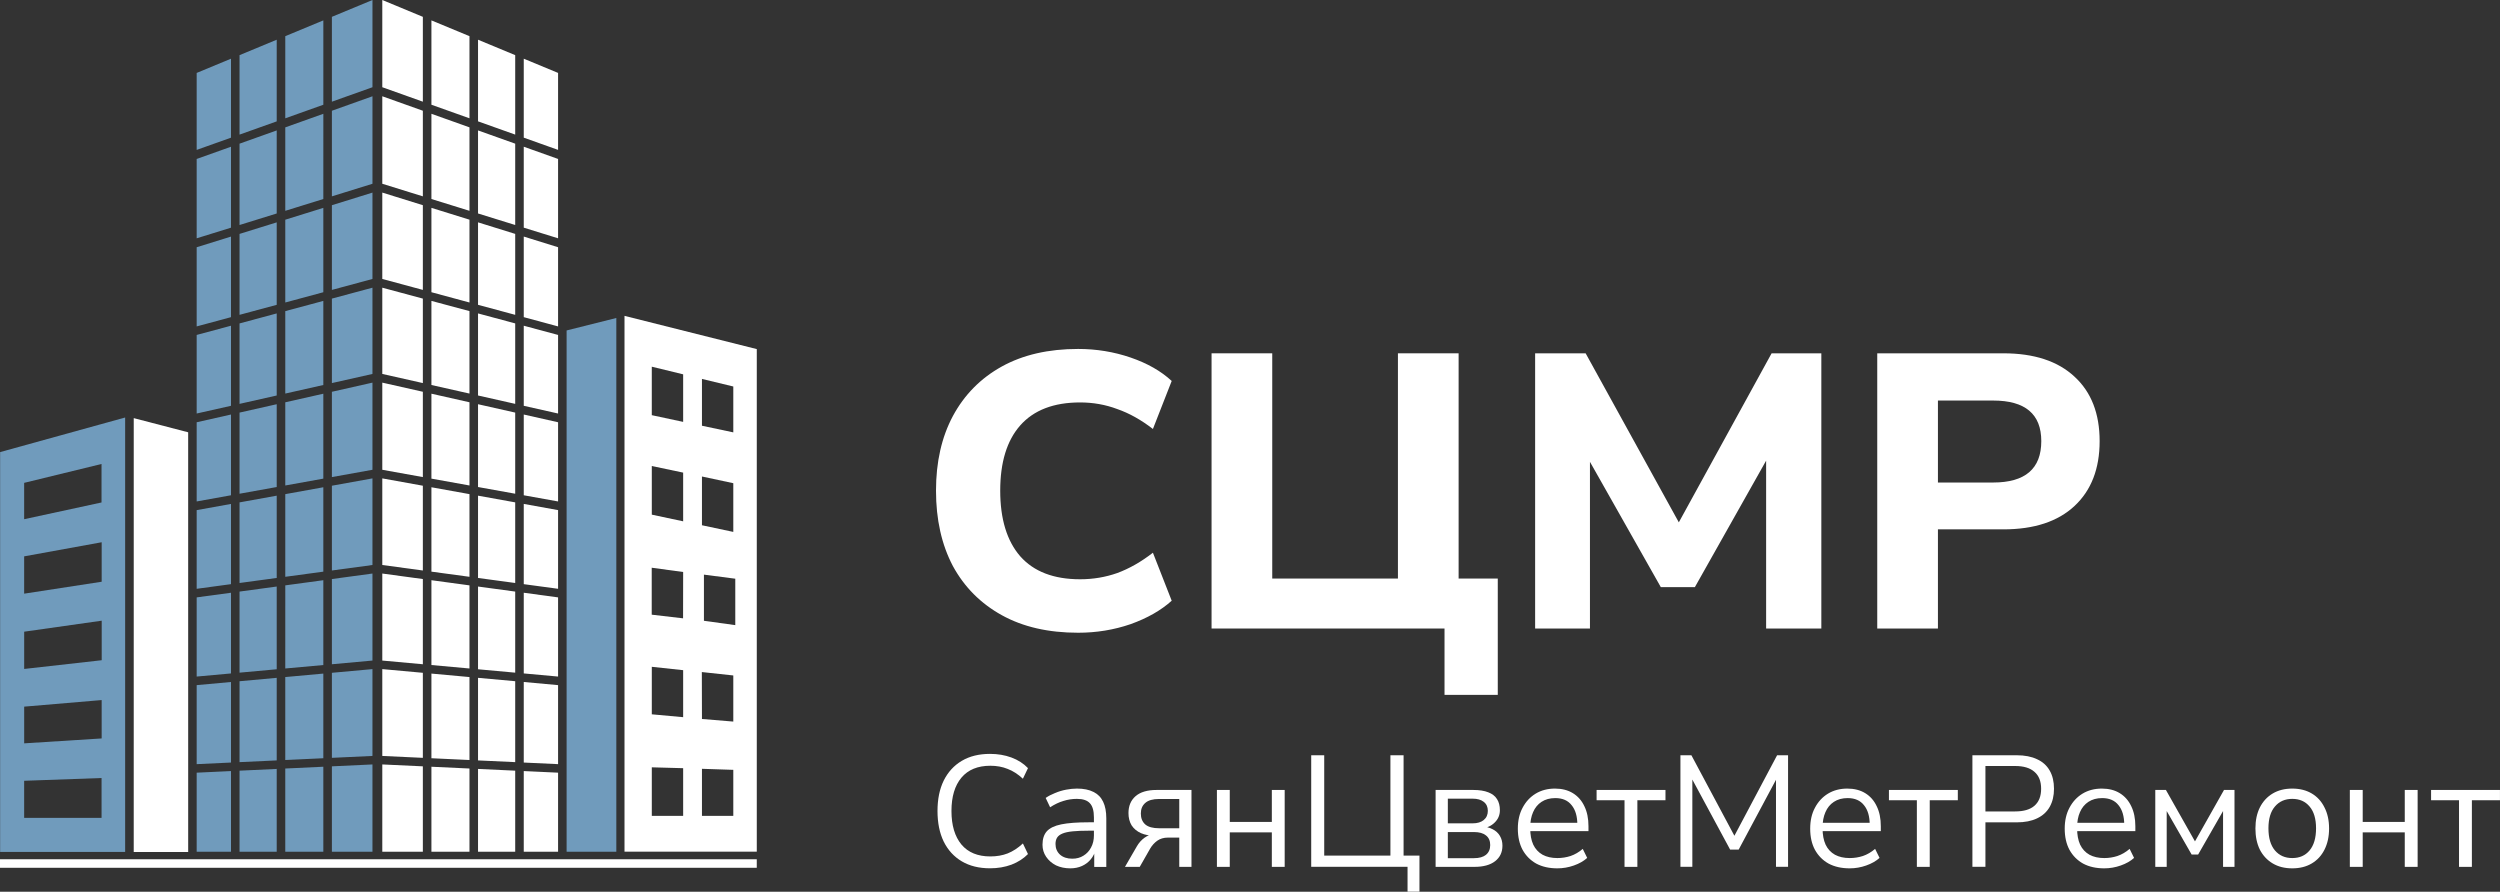<?xml version="1.0" encoding="UTF-8"?> <svg xmlns="http://www.w3.org/2000/svg" width="157" height="56" viewBox="0 0 157 56" fill="none"><rect x="0" y="0" width="157" height="56" fill="#333333" stroke="none"/><path fill-rule="evenodd" clip-rule="evenodd" d="M0.008 28.391L7.859 26.219L7.859 53.502H0.008V28.391ZM1.517 34.939L6.385 34.053V36.533L1.517 37.282V34.939ZM6.387 38.979L1.519 39.67V42.01L6.387 41.462V38.979ZM1.519 44.377L6.384 43.964V46.374L1.519 46.682V44.377ZM6.378 48.859L1.517 49.033V51.361H6.378V48.859ZM1.517 30.323L6.376 29.138V31.555L1.517 32.606V30.323Z" fill="#709BBC"></path><path fill-rule="evenodd" clip-rule="evenodd" d="M39.219 19.836L47.526 21.923V53.485H39.219V19.836ZM44.083 23.796L46.051 24.272V27.153L44.083 26.736V23.796ZM46.051 30.345L44.083 29.924V32.986L46.051 33.404V30.345ZM44.207 36.087L46.176 36.343V39.258L44.207 38.985V36.087ZM46.051 42.419L44.075 42.205L44.083 45.152L46.051 45.315V42.419ZM44.083 48.281L46.051 48.346V51.238H44.083V48.281ZM42.902 23.508L40.932 23.028V26.073L42.902 26.494L42.902 23.508ZM40.933 29.266L42.902 29.68V32.739L40.933 32.32V29.266ZM42.902 35.922L40.928 35.653V38.602L42.897 38.831L42.902 35.922ZM40.933 41.875L42.902 42.087V45.039L40.933 44.859V41.875ZM42.902 48.242L40.933 48.188V51.237H42.902V48.242Z" fill="white"></path><path fill-rule="evenodd" clip-rule="evenodd" d="M8.398 53.504H11.818L11.817 27.148L8.399 26.258L8.398 53.504Z" fill="white"></path><path d="M117.891 39.471V22.188H125.808C127.742 22.188 129.234 22.678 130.283 23.658C131.332 24.623 131.857 25.971 131.857 27.703C131.857 29.436 131.332 30.792 130.283 31.773C129.234 32.754 127.742 33.244 125.808 33.244H121.702V39.471H117.891ZM121.702 30.302H125.169C127.185 30.302 128.193 29.436 128.193 27.703C128.193 26.004 127.185 25.154 125.169 25.154H121.702V30.302Z" fill="white"></path><path d="M96.406 39.471V22.188H99.578L105.43 32.803L111.257 22.188H114.38V39.471H110.913V28.929L106.438 36.872H104.299L99.849 29.003V39.471H96.406Z" fill="white"></path><path d="M90.716 43.638V39.471H76.086V22.188H79.897V36.333H87.79V22.188H91.601V36.333H94.06V43.638H90.716Z" fill="white"></path><path d="M67.707 39.736C65.838 39.736 64.24 39.369 62.912 38.633C61.584 37.898 60.56 36.868 59.839 35.544C59.134 34.204 58.781 32.627 58.781 30.813C58.781 29.015 59.134 27.454 59.839 26.131C60.56 24.791 61.584 23.753 62.912 23.017C64.24 22.282 65.838 21.914 67.707 21.914C68.854 21.914 69.952 22.094 71.001 22.453C72.051 22.813 72.911 23.303 73.583 23.924L72.403 26.94C71.665 26.368 70.919 25.951 70.165 25.689C69.428 25.412 68.649 25.273 67.83 25.273C66.174 25.273 64.92 25.755 64.068 26.719C63.232 27.667 62.814 29.032 62.814 30.813C62.814 32.594 63.232 33.967 64.068 34.932C64.92 35.896 66.174 36.378 67.83 36.378C68.649 36.378 69.428 36.247 70.165 35.986C70.919 35.708 71.665 35.283 72.403 34.711L73.583 37.726C72.911 38.331 72.051 38.821 71.001 39.197C69.952 39.557 68.854 39.736 67.707 39.736Z" fill="white"></path><path d="M0 53.961L47.525 53.961V54.497L0 54.497V53.961Z" fill="white"></path><path fill-rule="evenodd" clip-rule="evenodd" d="M35.583 20.752L38.705 19.969L38.705 53.489H35.583V20.752ZM30.391 22.055L30.391 22.055V53.489H30.391V22.055Z" fill="#709BBC"></path><path fill-rule="evenodd" clip-rule="evenodd" d="M24.008 53.489H26.555L26.555 48.126L24.008 48.007L24.008 53.489ZM24.008 47.473L26.555 47.592L26.555 42.252L24.008 42.02L24.008 47.473ZM24.008 41.483L26.555 41.715L26.555 36.364L24.008 36.018L24.008 41.483ZM24.008 35.482L26.555 35.827L26.555 30.503L24.008 30.043L24.008 35.482ZM24.008 29.502L26.555 29.961L26.555 24.603L24.008 24.029L24.008 29.502ZM24.008 23.483L26.555 24.057L26.555 18.752L24.008 18.067L24.008 23.483ZM24.008 17.518L26.555 18.206L26.555 12.886L24.008 12.094L24.008 17.518ZM24.008 11.54L26.555 12.331L26.555 6.954L24.008 6.045L24.008 11.54ZM24.008 0L24.008 5.477L26.555 6.386L26.555 1.057L24.008 0ZM27.093 53.489L27.093 48.151L29.483 48.263L29.483 53.489H27.093ZM30.02 53.489L30.02 48.289L32.355 48.398L32.355 53.489H30.02ZM30.02 47.754L32.355 47.862L32.355 42.78L30.02 42.568L30.02 47.754ZM32.892 53.489L32.892 48.423L35.047 48.524L35.047 53.489H32.892ZM32.892 47.888L35.047 47.988L35.047 43.026L32.892 42.829L32.892 47.888ZM27.093 47.617L29.483 47.729L29.483 42.519L27.093 42.301L27.093 47.617ZM32.355 42.243L30.02 42.03L30.02 36.834L32.355 37.151L32.355 42.243ZM35.047 42.488L32.892 42.291L32.892 37.224L35.047 37.516L35.047 42.488ZM29.483 41.981L27.093 41.764L27.093 36.437L29.483 36.761L29.483 41.981ZM30.02 36.296L32.355 36.612L32.355 31.549L30.02 31.128L30.02 36.296ZM32.892 36.685L35.047 36.976L35.047 32.035L32.892 31.646L32.892 36.685ZM27.093 35.899L29.483 36.223L29.483 31.031L27.093 30.6L27.093 35.899ZM32.355 31.006L30.02 30.585L30.02 25.385L32.355 25.911L32.355 31.006ZM35.047 31.491L32.892 31.103L32.892 26.032L35.047 26.518L35.047 31.491ZM29.483 30.488L27.093 30.058L27.093 24.724L29.483 25.263L29.483 30.488ZM30.02 24.837L32.355 25.363L32.355 20.31L30.02 19.683L30.02 24.837ZM32.892 25.484L35.047 25.969L35.047 21.034L32.892 20.455L32.892 25.484ZM27.093 24.178L29.483 24.716L29.483 19.538L27.093 18.896L27.093 24.178ZM32.355 19.772L30.02 19.142L30.02 13.963L32.355 14.689L32.355 19.772ZM35.047 20.499L32.892 19.917L32.892 14.856L35.047 15.526L35.047 20.499ZM29.483 18.997L27.093 18.351L27.093 13.053L29.483 13.796L29.483 18.997ZM30.02 13.406L32.355 14.13L32.355 9.022L30.02 8.19L30.02 13.406ZM32.892 14.297L35.047 14.965L35.047 9.982L32.892 9.214L32.892 14.297ZM27.093 12.498L29.483 13.239L29.483 7.998L27.093 7.146L27.093 12.498ZM29.483 7.429L27.093 6.577L27.093 1.28L29.483 2.271L29.483 7.429ZM32.355 8.453L30.02 7.621L30.02 2.494L32.355 3.463L32.355 8.453ZM35.047 9.413L32.892 8.645L32.892 3.686L35.047 4.579L35.047 9.413Z" fill="white"></path><path fill-rule="evenodd" clip-rule="evenodd" d="M23.39 53.489H20.843L20.843 48.126L23.39 48.007L23.39 53.489ZM23.39 47.473L20.843 47.592L20.843 42.252L23.39 42.02L23.39 47.473ZM23.39 41.483L20.843 41.715L20.843 36.364L23.39 36.018L23.39 41.483ZM23.39 35.482L20.843 35.827L20.843 30.503L23.39 30.043L23.39 35.482ZM23.39 29.502L20.843 29.961L20.843 24.604L23.39 24.029L23.39 29.502ZM23.39 23.484L20.843 24.057L20.843 18.752L23.39 18.067L23.39 23.484ZM23.39 17.519L20.843 18.207L20.843 12.887L23.391 12.095L23.39 17.519ZM23.391 11.541L20.843 12.331L20.843 6.955L23.391 6.046L23.391 11.541ZM23.391 0L23.391 5.478L20.843 6.386L20.843 1.057L23.391 0ZM20.305 53.489L20.305 48.151L17.915 48.263L17.915 53.489H20.305ZM17.378 53.489L17.378 48.289L15.043 48.398L15.043 53.489H17.378ZM17.378 47.754L15.043 47.862L15.043 42.781L17.378 42.568L17.378 47.754ZM14.506 53.489L14.506 48.423L12.351 48.524L12.351 53.489H14.506ZM14.506 47.888L12.351 47.988L12.351 43.026L14.506 42.829L14.506 47.888ZM20.305 47.617L17.915 47.729L17.915 42.519L20.305 42.301L20.305 47.617ZM15.043 42.243L17.378 42.03L17.378 36.834L15.043 37.151L15.043 42.243ZM12.351 42.488L14.506 42.292L14.506 37.224L12.351 37.516L12.351 42.488ZM17.915 41.981L20.305 41.764L20.305 36.437L17.916 36.761L17.915 41.981ZM17.378 36.296L15.043 36.612L15.043 31.55L17.378 31.128L17.378 36.296ZM14.506 36.685L12.351 36.977L12.351 32.036L14.506 31.647L14.506 36.685ZM20.305 35.9L17.916 36.223L17.916 31.032L20.305 30.6L20.305 35.9ZM15.043 31.006L17.378 30.585L17.378 25.385L15.043 25.911L15.043 31.006ZM12.351 31.491L14.506 31.103L14.506 26.032L12.351 26.518L12.351 31.491ZM17.916 30.489L20.305 30.058L20.305 24.725L17.916 25.264L17.916 30.489ZM17.378 24.837L15.043 25.363L15.043 20.311L17.378 19.683L17.378 24.837ZM14.506 25.484L12.351 25.969L12.351 21.034L14.506 20.455L14.506 25.484ZM20.305 24.178L17.916 24.716L17.916 19.539L20.305 18.897L20.305 24.178ZM15.043 19.772L17.378 19.142L17.378 13.964L15.043 14.69L15.043 19.772ZM12.351 20.499L14.506 19.918L14.506 14.857L12.351 15.527L12.351 20.499ZM17.916 18.997L20.305 18.352L20.305 13.054L17.916 13.797L17.916 18.997ZM17.378 13.406L15.043 14.131L15.043 9.023L17.378 8.19L17.378 13.406ZM14.506 14.298L12.351 14.966L12.351 9.983L14.506 9.215L14.506 14.298ZM20.305 12.498L17.916 13.24L17.916 7.999L20.306 7.146L20.305 12.498ZM17.916 7.43L20.306 6.578L20.306 1.28L17.916 2.271L17.916 7.43ZM15.043 8.454L17.378 7.622L17.378 2.494L15.043 3.463L15.043 8.454ZM12.351 9.414L14.506 8.646L14.506 3.686L12.351 4.58L12.351 9.414Z" fill="#709BBC"></path><path d="M154.426 54.439V50.255H152.672V49.609H156.998V50.255H155.234V54.439H154.426Z" fill="white"></path><path d="M147.57 54.439V49.609H148.378V51.617H151.019V49.609H151.827V54.439H151.019V52.273H148.378V54.439H147.57Z" fill="white"></path><path d="M143.953 54.532C143.481 54.532 143.073 54.43 142.727 54.224C142.382 54.019 142.112 53.731 141.92 53.36C141.734 52.982 141.641 52.538 141.641 52.028C141.641 51.518 141.734 51.077 141.92 50.706C142.112 50.328 142.382 50.037 142.727 49.831C143.073 49.626 143.481 49.523 143.953 49.523C144.425 49.523 144.834 49.626 145.179 49.831C145.525 50.037 145.791 50.328 145.977 50.706C146.169 51.077 146.266 51.518 146.266 52.028C146.266 52.538 146.169 52.982 145.977 53.36C145.791 53.731 145.525 54.019 145.179 54.224C144.834 54.43 144.425 54.532 143.953 54.532ZM143.953 53.886C144.412 53.886 144.774 53.727 145.04 53.409C145.312 53.085 145.448 52.621 145.448 52.018C145.448 51.422 145.312 50.965 145.04 50.647C144.774 50.328 144.412 50.169 143.953 50.169C143.501 50.169 143.139 50.328 142.867 50.647C142.594 50.965 142.458 51.422 142.458 52.018C142.458 52.621 142.594 53.085 142.867 53.409C143.139 53.727 143.501 53.886 143.953 53.886Z" fill="white"></path><path d="M135.352 54.439V49.609H136.019L137.844 52.839L139.668 49.609H140.326V54.439H139.608V50.534H139.837L138.043 53.664H137.634L135.84 50.534H136.069V54.439H135.352Z" fill="white"></path><path d="M132.146 54.532C131.634 54.532 131.192 54.433 130.82 54.234C130.455 54.029 130.169 53.741 129.963 53.37C129.764 52.999 129.664 52.555 129.664 52.038C129.664 51.534 129.764 51.097 129.963 50.726C130.162 50.348 130.435 50.053 130.78 49.842C131.133 49.629 131.538 49.523 131.997 49.523C132.435 49.523 132.811 49.62 133.123 49.812C133.435 50.004 133.674 50.275 133.841 50.627C134.013 50.978 134.1 51.398 134.1 51.889V52.197H130.282V51.67H133.562L133.402 51.799C133.402 51.269 133.282 50.858 133.043 50.567C132.811 50.269 132.468 50.12 132.016 50.12C131.678 50.12 131.389 50.199 131.149 50.358C130.917 50.511 130.741 50.726 130.621 51.004C130.501 51.276 130.442 51.594 130.442 51.958V52.018C130.442 52.422 130.505 52.763 130.631 53.042C130.764 53.32 130.96 53.532 131.219 53.678C131.478 53.817 131.787 53.886 132.146 53.886C132.432 53.886 132.708 53.843 132.973 53.757C133.246 53.664 133.502 53.515 133.741 53.31L134.02 53.877C133.801 54.075 133.522 54.234 133.183 54.353C132.844 54.473 132.498 54.532 132.146 54.532Z" fill="white"></path><path d="M123.867 54.436V47.43H126.648C127.153 47.43 127.579 47.513 127.924 47.678C128.276 47.837 128.542 48.076 128.722 48.394C128.901 48.705 128.991 49.086 128.991 49.537C128.991 49.974 128.901 50.352 128.722 50.67C128.542 50.988 128.276 51.23 127.924 51.395C127.579 51.561 127.153 51.644 126.648 51.644H124.685V54.436H123.867ZM124.685 50.958H126.549C127.087 50.958 127.492 50.839 127.765 50.6C128.044 50.355 128.183 50 128.183 49.537C128.183 49.066 128.044 48.712 127.765 48.473C127.492 48.228 127.087 48.105 126.549 48.105H124.685V50.958Z" fill="white"></path><path d="M120.379 54.439V50.255H118.625V49.609H122.951V50.255H121.187V54.439H120.379Z" fill="white"></path><path d="M116.162 54.532C115.65 54.532 115.208 54.433 114.836 54.234C114.47 54.029 114.185 53.741 113.979 53.37C113.779 52.999 113.68 52.555 113.68 52.038C113.68 51.534 113.779 51.097 113.979 50.726C114.178 50.348 114.451 50.053 114.796 49.842C115.148 49.629 115.554 49.523 116.012 49.523C116.451 49.523 116.826 49.62 117.139 49.812C117.451 50.004 117.69 50.275 117.856 50.627C118.029 50.978 118.115 51.398 118.115 51.889V52.197H114.298V51.67H117.577L117.418 51.799C117.418 51.269 117.298 50.858 117.059 50.567C116.826 50.269 116.484 50.12 116.032 50.12C115.693 50.12 115.404 50.199 115.165 50.358C114.932 50.511 114.756 50.726 114.637 51.004C114.517 51.276 114.457 51.594 114.457 51.958V52.018C114.457 52.422 114.52 52.763 114.647 53.042C114.779 53.32 114.976 53.532 115.235 53.678C115.494 53.817 115.803 53.886 116.162 53.886C116.447 53.886 116.723 53.843 116.989 53.757C117.262 53.664 117.517 53.515 117.757 53.31L118.036 53.877C117.816 54.075 117.537 54.234 117.198 54.353C116.859 54.473 116.514 54.532 116.162 54.532Z" fill="white"></path><path d="M105.531 54.436V47.43H106.219L109.07 52.767H108.771L111.602 47.43H112.29V54.436H111.532V48.523H111.771L109.189 53.353H108.651L106.04 48.513H106.279V54.436H105.531Z" fill="white"></path><path d="M102.02 54.439V50.255H100.266V49.609H104.592V50.255H102.827V54.439H102.02Z" fill="white"></path><path d="M97.802 54.532C97.291 54.532 96.849 54.433 96.477 54.234C96.111 54.029 95.825 53.741 95.619 53.37C95.42 52.999 95.32 52.555 95.32 52.038C95.32 51.534 95.42 51.097 95.619 50.726C95.819 50.348 96.091 50.053 96.437 49.842C96.789 49.629 97.194 49.523 97.653 49.523C98.091 49.523 98.467 49.62 98.779 49.812C99.091 50.004 99.331 50.275 99.497 50.627C99.67 50.978 99.756 51.398 99.756 51.889V52.197H95.938V51.67H99.218L99.058 51.799C99.058 51.269 98.939 50.858 98.699 50.567C98.467 50.269 98.125 50.12 97.673 50.12C97.334 50.12 97.045 50.199 96.805 50.358C96.573 50.511 96.397 50.726 96.277 51.004C96.158 51.276 96.098 51.594 96.098 51.958V52.018C96.098 52.422 96.161 52.763 96.287 53.042C96.42 53.32 96.616 53.532 96.875 53.678C97.135 53.817 97.444 53.886 97.802 53.886C98.088 53.886 98.364 53.843 98.63 53.757C98.902 53.664 99.158 53.515 99.397 53.31L99.676 53.877C99.457 54.075 99.178 54.234 98.839 54.353C98.5 54.473 98.154 54.532 97.802 54.532Z" fill="white"></path><path d="M90.156 54.439V49.609H92.519C92.904 49.609 93.22 49.659 93.466 49.758C93.712 49.851 93.894 49.994 94.014 50.186C94.133 50.371 94.193 50.603 94.193 50.882C94.193 51.186 94.084 51.445 93.864 51.657C93.652 51.869 93.373 51.995 93.027 52.034V51.905C93.299 51.912 93.535 51.968 93.735 52.074C93.934 52.173 94.087 52.313 94.193 52.492C94.3 52.67 94.353 52.876 94.353 53.108C94.353 53.519 94.2 53.843 93.894 54.082C93.588 54.32 93.157 54.439 92.598 54.439H90.156ZM90.924 53.893H92.569C92.894 53.893 93.143 53.823 93.316 53.684C93.496 53.538 93.585 53.333 93.585 53.068C93.585 52.803 93.496 52.601 93.316 52.462C93.143 52.323 92.894 52.253 92.569 52.253H90.924V53.893ZM90.924 51.706H92.479C92.778 51.706 93.01 51.637 93.177 51.498C93.349 51.358 93.436 51.166 93.436 50.921C93.436 50.676 93.349 50.487 93.177 50.355C93.01 50.222 92.778 50.156 92.479 50.156H90.924V51.706Z" fill="white"></path><path d="M88.394 55.997V54.436H82.344V47.43H83.161V53.731H87.318V47.43H88.145V53.731H89.142V55.997H88.394Z" fill="white"></path><path d="M76.422 54.439V49.609H77.229V51.617H79.871V49.609H80.678V54.439H79.871V52.273H77.229V54.439H76.422Z" fill="white"></path><path d="M70.648 54.439L71.396 53.147C71.522 52.929 71.682 52.75 71.874 52.611C72.067 52.472 72.26 52.402 72.453 52.402H72.582V52.492C72.223 52.492 71.914 52.435 71.655 52.323C71.403 52.21 71.207 52.048 71.067 51.836C70.934 51.617 70.868 51.358 70.868 51.06C70.868 50.617 71.014 50.265 71.306 50.007C71.605 49.742 72.051 49.609 72.642 49.609H74.825V54.439H74.058V52.601H73.35C73.084 52.601 72.858 52.667 72.672 52.8C72.493 52.932 72.346 53.094 72.233 53.287L71.576 54.439H70.648ZM72.791 52.014H74.058V50.176H72.791C72.4 50.176 72.11 50.259 71.924 50.424C71.738 50.583 71.645 50.805 71.645 51.09C71.645 51.382 71.738 51.61 71.924 51.776C72.11 51.935 72.4 52.014 72.791 52.014Z" fill="white"></path><path d="M67.213 54.532C66.881 54.532 66.582 54.469 66.316 54.344C66.057 54.211 65.851 54.032 65.698 53.807C65.545 53.582 65.469 53.33 65.469 53.052C65.469 52.694 65.558 52.412 65.738 52.207C65.924 52.001 66.226 51.856 66.645 51.77C67.07 51.683 67.648 51.64 68.379 51.64H68.828V52.167H68.389C67.984 52.167 67.645 52.18 67.373 52.207C67.1 52.233 66.884 52.28 66.725 52.346C66.565 52.412 66.452 52.498 66.386 52.604C66.319 52.71 66.286 52.843 66.286 53.002C66.286 53.273 66.379 53.495 66.565 53.668C66.758 53.84 67.017 53.926 67.343 53.926C67.609 53.926 67.841 53.863 68.04 53.737C68.246 53.611 68.406 53.439 68.519 53.221C68.639 53.002 68.698 52.75 68.698 52.465V51.332C68.698 50.921 68.615 50.627 68.449 50.448C68.283 50.262 68.011 50.169 67.632 50.169C67.339 50.169 67.057 50.212 66.784 50.299C66.512 50.378 66.233 50.511 65.947 50.696L65.668 50.11C65.841 49.99 66.037 49.888 66.256 49.802C66.475 49.709 66.705 49.639 66.944 49.593C67.183 49.547 67.412 49.523 67.632 49.523C68.05 49.523 68.396 49.593 68.668 49.732C68.941 49.865 69.144 50.07 69.276 50.348C69.409 50.62 69.476 50.971 69.476 51.402V54.443H68.718V53.32H68.808C68.755 53.572 68.652 53.787 68.499 53.966C68.353 54.145 68.17 54.284 67.951 54.383C67.731 54.483 67.486 54.532 67.213 54.532Z" fill="white"></path><path d="M62.174 54.529C61.483 54.529 60.892 54.383 60.4 54.092C59.908 53.8 59.53 53.386 59.264 52.85C59.005 52.313 58.875 51.674 58.875 50.931C58.875 50.189 59.005 49.553 59.264 49.023C59.53 48.487 59.908 48.073 60.4 47.781C60.892 47.489 61.483 47.344 62.174 47.344C62.66 47.344 63.108 47.42 63.52 47.572C63.932 47.725 64.278 47.947 64.557 48.238L64.238 48.904C63.932 48.619 63.613 48.414 63.281 48.288C62.955 48.155 62.593 48.089 62.194 48.089C61.404 48.089 60.799 48.338 60.38 48.834C59.962 49.331 59.752 50.03 59.752 50.931C59.752 51.833 59.962 52.535 60.38 53.038C60.799 53.535 61.404 53.784 62.194 53.784C62.593 53.784 62.955 53.721 63.281 53.595C63.613 53.462 63.932 53.254 64.238 52.969L64.557 53.635C64.278 53.92 63.932 54.142 63.52 54.301C63.108 54.453 62.66 54.529 62.174 54.529Z" fill="white"></path></svg> 